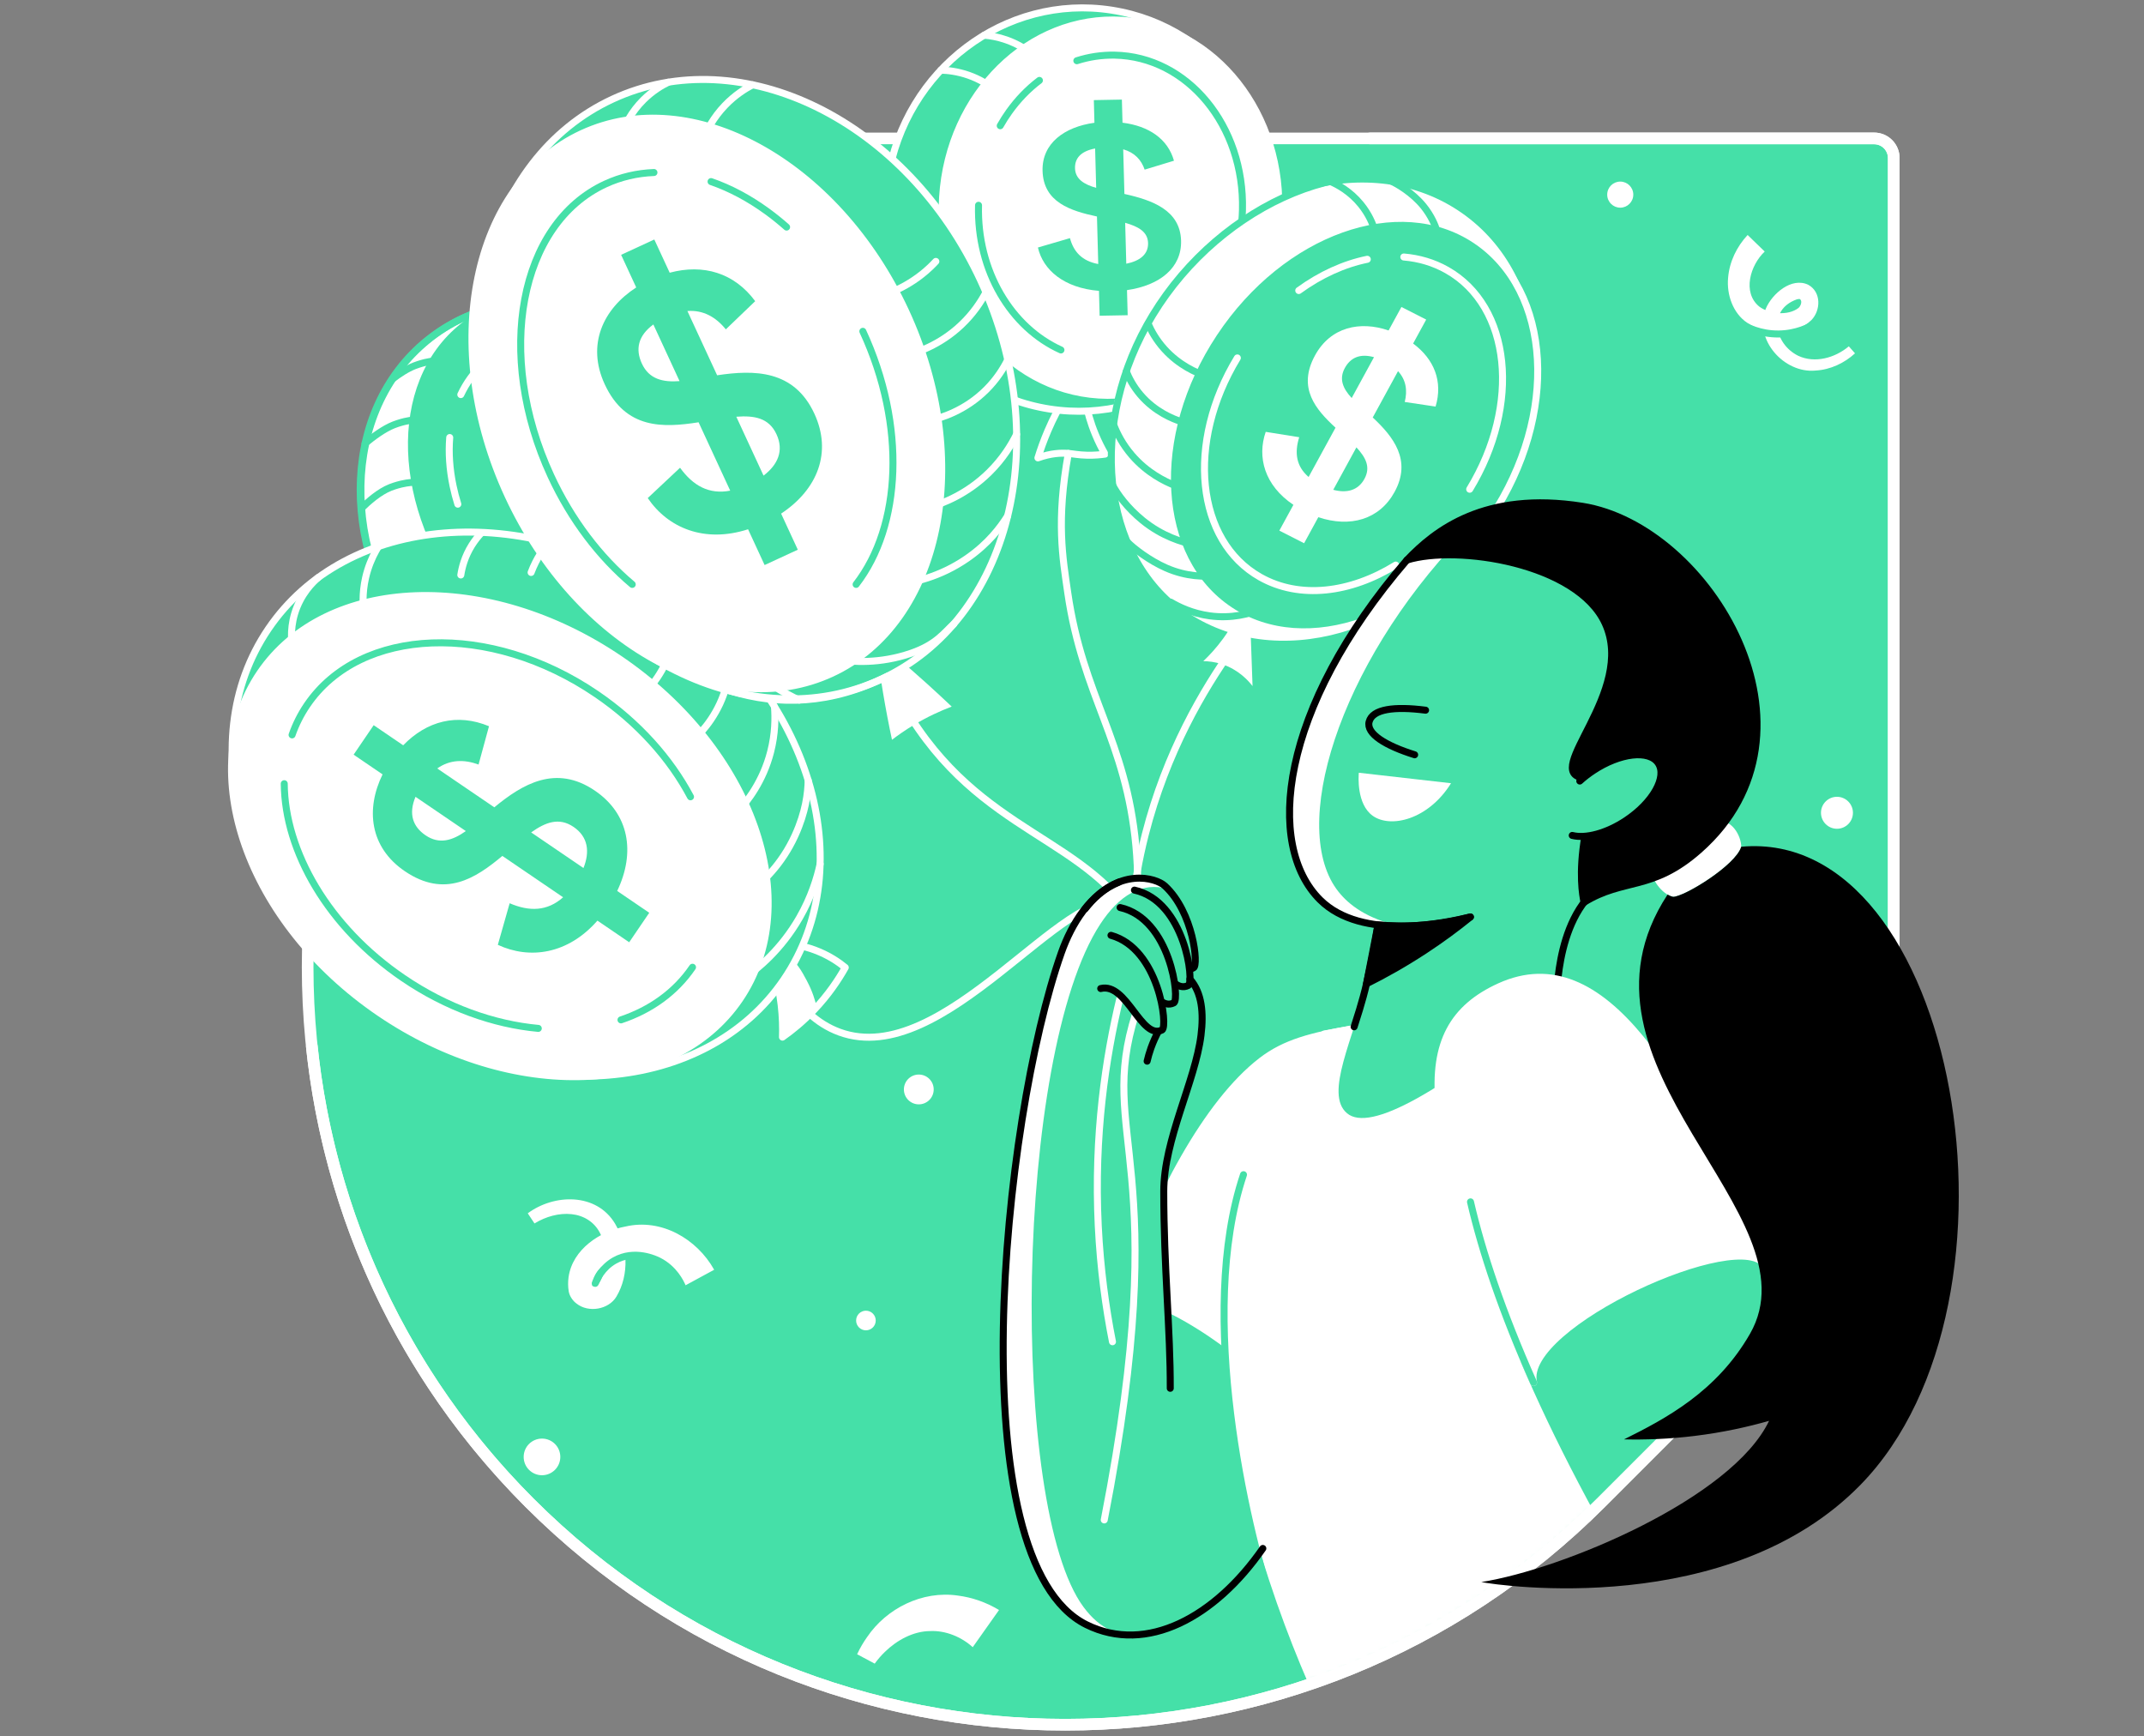 <svg width="368" height="298" viewBox="0 0 368 298" fill="none" xmlns="http://www.w3.org/2000/svg">
<rect x="0" y="0" width="368" height="298" fill="#808080" stroke="none"/>
<g clip-path="url(#clip0_9909_500)">
<path d="M143.63 23.749C142.049 23.749 140.535 24.374 139.416 25.494L90.892 74.021C40.108 124.798 40.108 207.129 90.892 257.909C141.668 308.692 223.996 308.692 274.773 257.909L323.304 209.378C324.423 208.262 325.048 206.745 325.048 205.167V27.124C325.048 25.259 323.538 23.753 321.676 23.753H143.63V23.749Z" fill="#45E0A8" stroke="white" stroke-width="2" stroke-linecap="round" stroke-linejoin="round"/>
<mask id="mask0_9909_500" style="mask-type:luminance" maskUnits="userSpaceOnUse" x="32" y="-2" width="294" height="298">
<path d="M215.529 -2C213.948 -2 99.288 1.503 98.169 2.619L69.059 52.522C42.439 79.141 30.806 111.911 32.096 146.78C32.178 148.983 53.112 175.208 53.304 177.407C55.884 206.777 68.412 235.436 90.888 257.912C141.665 308.696 223.993 308.696 274.769 257.912L323.3 209.381C324.42 208.266 325.045 206.748 325.045 205.171V27.124C325.045 25.259 323.535 23.753 321.673 23.753H224.305L215.529 -2Z" fill="white"/>
</mask>
<g mask="url(#mask0_9909_500)">
<path d="M182.731 68.312C181.779 69.897 180.791 71.748 179.882 73.87C179.164 75.539 178.599 77.124 178.151 78.581C180.393 77.774 182.152 77.71 183.374 77.817C184.287 77.895 185.083 78.087 186.565 78.123C187.872 78.151 188.953 78.041 189.677 77.938C189.113 76.957 188.537 75.827 188.011 74.552C187.169 72.519 186.657 70.636 186.341 69.041C185.14 68.799 183.936 68.554 182.735 68.312H182.731Z" fill="#45E0A8" stroke="white" stroke-width="1.2" stroke-linecap="round" stroke-linejoin="round"/>
<path d="M218.577 41.145C221.533 22.244 209.109 4.604 190.827 1.745C172.545 -1.115 155.328 11.889 152.372 30.789C149.415 49.69 161.839 67.33 180.121 70.189C198.403 73.049 215.621 60.045 218.577 41.145Z" fill="#45E0A8" stroke="white" stroke-width="1.2" stroke-linecap="round" stroke-linejoin="round"/>
<path d="M219.427 37.443C220.538 19.684 208.536 4.48 192.619 3.484C176.703 2.488 162.899 16.078 161.788 33.837C160.677 51.596 172.679 66.8 188.596 67.796C204.512 68.792 218.316 55.203 219.427 37.443Z" fill="white" stroke="white" stroke-width="1.2" stroke-linecap="round" stroke-linejoin="round"/>
<path d="M209.148 50.369C211.613 46.283 213.116 41.366 213.258 36.05C213.646 21.593 203.822 9.69 191.311 9.463C189.069 9.424 186.895 9.758 184.831 10.422" stroke="#45E0A8" stroke-width="1.2" stroke-linecap="round" stroke-linejoin="round"/>
<path d="M167.957 35.23C167.655 46.5 173.557 56.217 182.102 60.062" stroke="#45E0A8" stroke-width="1.2" stroke-linecap="round" stroke-linejoin="round"/>
<path d="M178.407 13.798C176.449 15.28 174.691 17.102 173.205 19.184C172.658 19.948 172.15 20.748 171.681 21.579" stroke="#45E0A8" stroke-width="1.2" stroke-linecap="round" stroke-linejoin="round"/>
<path d="M196.467 29.108C195.909 27.456 194.769 26.191 192.79 25.623L192.996 33.287C197.757 34.335 202.579 36.058 202.721 41.309C202.845 45.918 199.132 48.97 193.44 49.791L193.557 54.097L188.743 54.186L188.629 49.918C182.603 49.425 179.022 46.316 178.151 42.478L183.651 40.869C184.27 43.2 185.719 44.798 188.505 45.314L188.285 37.156C183.737 36.182 179.093 34.715 178.947 29.318C178.819 24.599 182.71 21.768 187.851 21.071L187.748 17.181L192.563 17.092L192.669 21.057C197.203 21.618 200.464 23.864 201.502 27.584L196.467 29.112V29.108ZM188.15 32.242L187.968 25.484C185.506 25.946 184.476 27.172 184.518 28.87C184.568 30.721 186.043 31.638 188.15 32.242ZM193.127 38.232L193.316 45.257C195.607 44.798 197.11 43.676 197.057 41.714C197.004 39.753 195.359 38.876 193.124 38.236L193.127 38.232Z" fill="#45E0A8"/>
<path d="M165.797 46.969C164.234 47.218 160.912 47.555 157.223 46.369C155.397 45.782 154.019 44.994 153.066 44.34" stroke="white" stroke-width="1.2" stroke-linecap="round" stroke-linejoin="round"/>
<path d="M165.158 39.49C163.499 39.724 160.251 39.98 156.584 38.889C154.552 38.285 153.013 37.454 151.965 36.772" stroke="white" stroke-width="1.2" stroke-linecap="round" stroke-linejoin="round"/>
<path d="M177.035 9.186C176.09 8.454 174.651 7.52 172.725 6.845C171.262 6.333 169.943 6.12 168.927 6.038" stroke="white" stroke-width="1.2" stroke-linecap="round" stroke-linejoin="round"/>
<path d="M170.569 15.258C169.645 14.544 168.203 13.603 166.259 12.917C164.337 12.242 162.642 12.068 161.484 12.043" stroke="white" stroke-width="1.2" stroke-linecap="round" stroke-linejoin="round"/>
<path d="M183.374 77.816C181.267 89.406 182.408 95.756 183.271 101.721C185.851 119.547 193.298 127.04 194.968 145.207C195.796 154.214 194.815 161.658 193.955 166.262" stroke="white" stroke-width="1.2" stroke-linecap="round" stroke-linejoin="round"/>
<path d="M123.641 123.099C138.777 111.573 139.929 87.63 126.214 69.62C112.499 51.611 89.112 46.355 73.976 57.88C58.841 69.406 57.689 93.35 71.404 111.359C85.118 129.369 108.506 134.625 123.641 123.099Z" fill="white" stroke="#45E0A8" stroke-width="1.2" stroke-linecap="round" stroke-linejoin="round"/>
<path d="M124.212 67.142C109.403 50.052 86.042 46.666 72.036 59.585C58.03 72.504 58.68 96.832 73.489 113.925C87.63 130.245 109.57 134.068 123.715 123.131C124.131 122.812 124.539 122.478 124.941 122.129" stroke="#45E0A8" stroke-width="1.2" stroke-linecap="round" stroke-linejoin="round"/>
<path d="M127.057 115.608C139.364 105.762 138.677 84.451 125.523 68.008C112.368 51.565 91.728 46.217 79.42 56.063C67.113 65.909 67.8 87.22 80.954 103.663C94.109 120.106 114.749 125.454 127.057 115.608Z" fill="#45E0A8" stroke="#45E0A8" stroke-width="1.2" stroke-linecap="round" stroke-linejoin="round"/>
<path d="M128.153 85.988C126.664 80.719 123.829 75.379 119.708 70.629C108.501 57.706 92.044 54.036 82.948 62.428C81.317 63.931 80.034 65.722 79.093 67.722" stroke="white" stroke-width="1.2" stroke-linecap="round" stroke-linejoin="round"/>
<path d="M77.191 75.088C76.975 77.731 77.166 80.531 77.763 83.381C77.98 84.425 78.254 85.473 78.581 86.525" stroke="white" stroke-width="1.2" stroke-linecap="round" stroke-linejoin="round"/>
<path d="M102.205 76.089C100.496 75.027 98.677 74.707 96.815 75.571L103.061 82.133C107.282 79.774 112.089 77.965 116.364 82.457C120.116 86.4 119.903 91.623 116.502 96.257L120.009 99.941L116.651 103.331L113.177 99.678C108.494 103.391 103.473 103.135 99.799 100.378L102.432 95.187C104.727 96.8 107.03 97.202 109.425 95.734L102.78 88.752C98.769 91.026 94.296 92.942 89.897 88.319C86.053 84.279 86.571 79.131 89.673 74.984L86.504 71.655L89.862 68.266L93.091 71.659C96.765 69.029 100.869 68.749 104.571 71.289L102.205 76.086V76.089ZM98.78 84.553L93.272 78.768C91.887 80.865 92.128 82.648 93.514 84.102C95.021 85.686 96.801 85.473 98.78 84.553ZM107.09 86.368L112.811 92.38C114.079 90.405 114.257 88.386 112.654 86.706C111.055 85.025 109.187 85.388 107.087 86.368H107.09Z" fill="white"/>
<path d="M87.524 107.242C86.525 108.585 84.418 111.04 80.936 112.607C80.173 112.952 79.508 113.169 79.391 113.208C76.936 113.997 74.775 113.95 73.411 113.808" stroke="#45E0A8" stroke-width="1.2" stroke-linecap="round" stroke-linejoin="round"/>
<path d="M72.551 71.994C71.769 71.987 70.689 72.047 69.439 72.338C69.439 72.338 68.54 72.548 67.62 72.903C65.912 73.563 64.004 74.988 62.651 76.118" stroke="#45E0A8" stroke-width="1.2" stroke-linecap="round" stroke-linejoin="round"/>
<path d="M71.958 82.737C71.176 82.73 70.096 82.79 68.846 83.082C68.846 83.082 67.922 83.298 67.026 83.646C65.119 84.393 63.194 86.089 62 87.278" stroke="#45E0A8" stroke-width="1.2" stroke-linecap="round" stroke-linejoin="round"/>
<path d="M76.097 61.859C75.315 61.852 74.235 61.912 72.984 62.204C72.984 62.204 72.082 62.413 71.165 62.769C69.861 63.274 68.491 64.186 67.347 65.067" stroke="#45E0A8" stroke-width="1.2" stroke-linecap="round" stroke-linejoin="round"/>
<path d="M211.525 111.361C206.579 118.325 200.191 129.063 196.581 143.204C192.051 160.955 194.506 173.898 195.504 191.479C196.332 206.054 196.336 226.885 192.271 252.684" stroke="white" stroke-width="1.2" stroke-linecap="round" stroke-linejoin="round"/>
<path d="M214.595 106.706C214.669 108.735 214.744 110.764 214.815 112.792C214.868 114.306 214.936 116.228 214.989 117.745C214.271 116.818 212.569 114.903 209.72 113.979C208.498 113.581 207.389 113.475 206.533 113.471C207.584 112.473 208.782 111.186 209.954 109.577C211.198 107.868 212.086 106.241 212.726 104.869C213.347 105.484 213.969 106.095 214.591 106.71L214.595 106.706Z" fill="white"/>
<path d="M254.616 89.859C267.574 71.298 265.756 47.648 250.556 37.037C235.356 26.425 212.529 32.87 199.571 51.431C186.613 69.992 188.431 93.641 203.631 104.253C218.831 114.865 241.657 108.42 254.616 89.859Z" fill="white" stroke="white" stroke-width="1.2" stroke-linecap="round" stroke-linejoin="round"/>
<path d="M249.44 33.574C233.284 24.428 209.585 34.771 197.842 54.096C186.629 72.55 188.903 95.439 203.243 105.338" stroke="#45E0A8" stroke-width="1.2" stroke-linecap="round" stroke-linejoin="round"/>
<path d="M255.943 88.733C267.583 71.186 266.373 49.898 253.239 41.185C240.105 32.472 220.021 39.634 208.381 57.181C196.74 74.728 197.95 96.016 211.084 104.729C224.218 113.442 244.302 106.281 255.943 88.733Z" fill="#45E0A8" stroke="white" stroke-width="1.2" stroke-linecap="round" stroke-linejoin="round"/>
<path d="M241.111 68.987C241.602 67.033 241.349 65.207 239.96 63.697L235.618 71.649C239.154 74.95 242.344 78.972 239.374 84.415C236.766 89.194 231.728 90.583 226.277 88.764L223.84 93.23L219.587 91.066L222.003 86.639C217.039 83.313 215.746 78.453 217.249 74.115L222.998 75.035C222.163 77.71 222.483 80.027 224.611 81.86L229.23 73.4C225.84 70.274 222.65 66.603 225.709 61C228.381 56.104 233.444 55.028 238.34 56.715L240.543 52.683L244.796 54.846L242.55 58.957C246.178 61.651 247.695 65.477 246.405 69.776L241.115 68.987H241.111ZM232.008 68.309L235.835 61.299C233.415 60.62 231.792 61.395 230.829 63.157C229.781 65.076 230.527 66.707 232.008 68.309ZM232.818 76.776L228.843 84.06C231.109 84.664 233.085 84.216 234.197 82.18C235.309 80.144 234.392 78.478 232.818 76.776Z" fill="white"/>
<path d="M204.82 93.447C203.001 93.063 199.502 92.075 196.123 89.318C193.476 87.158 191.784 84.806 190.996 83.303" stroke="#45E0A8" stroke-width="1.2" stroke-linecap="round" stroke-linejoin="round"/>
<path d="M208.487 98.812C206.878 98.965 203.712 99.036 200.138 97.462C197.338 96.233 194.527 94.101 193.447 92.957" stroke="#45E0A8" stroke-width="1.2" stroke-linecap="round" stroke-linejoin="round"/>
<path d="M216.03 104.688C214.527 105.278 211.5 106.22 207.631 105.69C204.6 105.278 202.291 104.134 200.937 103.331" stroke="#45E0A8" stroke-width="1.2" stroke-linecap="round" stroke-linejoin="round"/>
<path d="M201.637 83.303C199.96 82.642 196.915 81.182 194.296 78.151C192.669 76.268 191.741 74.396 191.208 73.031" stroke="#45E0A8" stroke-width="1.2" stroke-linecap="round" stroke-linejoin="round"/>
<path d="M202.866 72.395C201.356 71.915 198.262 70.704 195.746 67.762C194.499 66.305 193.763 64.848 193.319 63.736" stroke="#45E0A8" stroke-width="1.2" stroke-linecap="round" stroke-linejoin="round"/>
<path d="M206.963 64.522C205.378 63.981 202.397 62.724 199.843 59.888C198.429 58.318 197.58 56.744 197.068 55.554" stroke="#45E0A8" stroke-width="1.2" stroke-linecap="round" stroke-linejoin="round"/>
<path d="M235.956 39.501C235.618 38.41 234.947 36.758 233.582 35.081C231.738 32.817 229.578 31.684 228.398 31.165" stroke="#45E0A8" stroke-width="1.2" stroke-linecap="round" stroke-linejoin="round"/>
<path d="M246.686 39.782C246.348 38.691 245.677 37.039 244.312 35.362C242.468 33.099 239.857 31.553 238.677 31.034" stroke="#45E0A8" stroke-width="1.2" stroke-linecap="round" stroke-linejoin="round"/>
<path d="M252.26 83.963C261.111 69.41 259.356 52.572 248.345 46.347C246.064 45.058 243.563 44.326 240.951 44.105" stroke="white" stroke-width="1.2" stroke-linecap="round" stroke-linejoin="round"/>
<path d="M212.381 61.427C203.531 75.98 205.286 92.818 216.297 99.043C223.083 102.877 231.802 101.786 239.566 96.978" stroke="white" stroke-width="1.2" stroke-linecap="round" stroke-linejoin="round"/>
<path d="M234.684 44.5C230.697 45.31 226.657 47.144 222.919 49.861" stroke="white" stroke-width="1.2" stroke-linecap="round" stroke-linejoin="round"/>
<path d="M136.062 170.742C137.387 172.572 139.988 175.635 144.099 177.138C162.01 183.689 182.934 151.19 192.737 155.023C199.53 157.681 201.946 178.172 185.762 251.279" stroke="white" stroke-width="1.2" stroke-linecap="round" stroke-linejoin="round"/>
<path d="M133.01 166.973C133.437 168.525 133.831 170.359 134.076 172.441C134.318 174.512 134.36 176.385 134.307 177.991C135.927 176.85 137.793 175.34 139.669 173.375C142.174 170.75 143.907 168.145 145.083 166.045C143.978 165.139 142.23 163.924 139.839 163.039C137.697 162.247 135.792 161.995 134.439 161.924C133.962 163.608 133.486 165.296 133.01 166.98V166.973Z" fill="#45E0A8" stroke="white" stroke-width="1.2" stroke-linecap="round" stroke-linejoin="round"/>
<path d="M138.535 168.398C137.693 166.809 136.432 164.443 135.202 164.621C133.976 164.798 133.422 167.41 133.33 167.868C133.308 167.9 133.284 167.932 133.262 167.964C133.586 169.289 133.877 170.782 134.072 172.437C134.314 174.509 134.357 176.381 134.303 177.987C135.923 176.847 137.789 175.337 139.665 173.372C139.842 173.187 140.009 172.999 140.176 172.814C139.924 171.723 139.459 170.142 138.531 168.401L138.535 168.398Z" fill="white"/>
<path d="M134.541 168.106C147.954 148.398 139.026 118.943 114.599 102.318C90.172 85.692 59.496 88.191 46.082 107.899C32.668 127.607 41.596 157.062 66.024 173.687C90.451 190.313 121.127 187.814 134.541 168.106Z" fill="#45E0A8" stroke="white" stroke-width="1.2" stroke-linecap="round" stroke-linejoin="round"/>
<path d="M126.95 171.506C138.351 154.755 129.167 128.634 106.437 113.163C83.706 97.693 56.037 98.731 44.636 115.481C33.236 132.232 42.42 158.353 65.15 173.824C87.88 189.294 115.549 188.257 126.95 171.506Z" fill="white" stroke="white" stroke-width="1.2" stroke-linecap="round" stroke-linejoin="round"/>
<path d="M82.144 131.211C79.654 130.302 77.224 130.351 75.049 131.883L84.845 138.552C89.673 134.569 95.404 131.13 102.113 135.695C108 139.703 109.101 146.283 105.936 152.906L111.439 156.651L107.996 161.711L102.543 157.998C97.476 163.786 90.921 164.695 85.449 162.151L87.478 155.017C90.867 156.47 93.948 156.406 96.652 153.99L86.227 146.894C81.647 150.721 76.378 154.207 69.474 149.509C63.441 145.402 62.752 138.843 65.665 132.899L60.695 129.516L64.138 124.457L69.204 127.907C73.255 123.721 78.485 122.364 83.932 124.635L82.141 131.211H82.144ZM79.956 142.627L71.318 136.747C70.082 139.703 70.864 141.874 73.038 143.352C75.404 144.961 77.646 144.262 79.959 142.627H79.956ZM91.169 142.858L100.148 148.969C101.263 146.191 100.961 143.626 98.45 141.917C95.938 140.208 93.624 141.121 91.169 142.858Z" fill="#45E0A8"/>
<path d="M128.81 153.012C130.686 151.563 134.154 148.479 136.478 143.348C138.3 139.33 138.663 136.143 138.719 133.922" stroke="white" stroke-width="1.2" stroke-linecap="round" stroke-linejoin="round"/>
<path d="M127.606 167.982C130.1 166.237 134.122 162.922 137.242 157.476C139.239 153.986 140.241 150.714 140.77 148.28" stroke="white" stroke-width="1.2" stroke-linecap="round" stroke-linejoin="round"/>
<path d="M126.742 139.184C128.298 137.482 130.974 134.082 132.271 129.04C133.077 125.906 133.084 123.171 132.928 121.252" stroke="white" stroke-width="1.2" stroke-linecap="round" stroke-linejoin="round"/>
<path d="M119.164 126.859C120.631 125.466 123.506 122.332 124.735 117.454C125.343 115.038 125.368 112.902 125.25 111.332" stroke="white" stroke-width="1.2" stroke-linecap="round" stroke-linejoin="round"/>
<path d="M110.004 119.71C111.521 118.203 114.239 115.076 115.575 110.305C116.147 108.258 116.328 106.393 116.343 104.865C116.346 104.421 116.335 104.009 116.318 103.625" stroke="white" stroke-width="1.2" stroke-linecap="round" stroke-linejoin="round"/>
<path d="M62.521 105.708C62.294 104.222 62.13 101.888 62.752 99.149C63.594 95.45 65.434 92.917 66.5 91.655" stroke="white" stroke-width="1.2" stroke-linecap="round" stroke-linejoin="round"/>
<path d="M79.093 98.679C79.292 97.4 79.761 95.524 80.972 93.584C81.502 92.738 82.067 92.045 82.589 91.487" stroke="white" stroke-width="1.2" stroke-linecap="round" stroke-linejoin="round"/>
<path d="M91.159 98.246C92.09 95.77 93.394 94.014 94.221 93.03" stroke="white" stroke-width="1.2" stroke-linecap="round" stroke-linejoin="round"/>
<path d="M50.338 111.893C50.078 110.717 49.702 108.248 50.569 105.334C51.585 101.923 53.72 99.888 54.63 99.109" stroke="white" stroke-width="1.2" stroke-linecap="round" stroke-linejoin="round"/>
<path d="M92.392 176.494C84.774 175.794 76.659 172.93 69.208 167.86C56.35 159.109 48.885 146.116 48.789 134.497" stroke="#45E0A8" stroke-width="1.2" stroke-linecap="round" stroke-linejoin="round"/>
<path d="M118.865 165.999C115.927 170.312 111.649 173.333 106.586 175.031" stroke="#45E0A8" stroke-width="1.2" stroke-linecap="round" stroke-linejoin="round"/>
<path d="M50.132 126.123C50.764 124.318 51.624 122.595 52.726 120.982C61.885 107.523 84.12 106.688 102.383 119.12C109.553 124.002 115.05 130.202 118.521 136.747" stroke="#45E0A8" stroke-width="1.2" stroke-linecap="round" stroke-linejoin="round"/>
<path d="M155.145 121.166C168.32 143.778 187.098 143.266 196.105 160.065C210.285 186.51 193.998 202.417 198.211 234.803" stroke="white" stroke-width="1.2" stroke-linecap="round" stroke-linejoin="round"/>
<path d="M150.945 114.902C151.322 117.517 151.77 120.207 152.295 122.968C152.555 124.321 152.821 125.654 153.102 126.961C154.186 126.134 155.415 125.281 156.79 124.449C159.146 123.028 161.388 122.008 163.353 121.266C161.97 119.951 160.539 118.626 159.06 117.29C157.17 115.585 155.298 113.954 153.45 112.397C152.615 113.232 151.78 114.067 150.945 114.902Z" fill="white"/>
<path d="M151.227 116.577C173.411 106.312 181.082 75.701 168.36 48.206C155.638 20.711 127.341 6.743 105.156 17.008C82.972 27.273 75.301 57.883 88.023 85.378C100.745 112.873 129.042 126.841 151.227 116.577Z" fill="#45E0A8" stroke="white" stroke-width="1.2" stroke-linecap="round" stroke-linejoin="round"/>
<path d="M142.76 115.568C161.614 106.845 167.301 79.031 155.462 53.445C143.624 27.859 118.742 14.189 99.888 22.913C81.034 31.637 75.346 59.451 87.185 85.037C99.024 110.623 123.905 124.292 142.76 115.568Z" fill="white" stroke="white" stroke-width="1.2" stroke-linecap="round" stroke-linejoin="round"/>
<path d="M108.518 100.295C102.986 95.644 98.076 89.281 94.541 81.635C84.919 60.835 89.108 38.43 103.899 31.587C106.55 30.361 109.36 29.718 112.245 29.607" stroke="#45E0A8" stroke-width="1.2" stroke-linecap="round" stroke-linejoin="round"/>
<path d="M148.1 56.86C155.6 73.073 154.708 90.263 146.945 100.296" stroke="#45E0A8" stroke-width="1.2" stroke-linecap="round" stroke-linejoin="round"/>
<path d="M122.048 31.164C125.328 32.297 128.575 34.028 131.674 36.284C132.811 37.112 133.923 38.007 135.013 38.97" stroke="#45E0A8" stroke-width="1.2" stroke-linecap="round" stroke-linejoin="round"/>
<path d="M124.582 56.525C122.873 54.415 120.705 53.175 117.987 53.377L123.09 64.406C129.439 63.447 136.289 63.443 139.782 70.997C142.848 77.623 140.347 83.99 134.072 88.147L136.936 94.34L131.24 96.973L128.401 90.834C120.894 93.253 114.651 90.599 111.18 85.479L116.726 80.274C118.94 83.34 121.683 84.907 125.335 84.207L119.906 72.471C113.862 73.42 107.389 73.711 103.793 65.944C100.652 59.155 103.505 53.019 109.201 49.33L106.611 43.734L112.306 41.102L114.946 46.804C120.716 45.255 126.028 46.822 129.624 51.686L124.582 56.525ZM116.641 65.408L112.143 55.683C109.496 57.634 109.041 59.954 110.171 62.398C111.404 65.06 113.745 65.625 116.641 65.408ZM126.38 71.519L131.056 81.624C133.5 79.766 134.587 77.353 133.28 74.529C131.972 71.704 129.453 71.285 126.383 71.519H126.38Z" fill="#45E0A8"/>
<path d="M154.132 100.295C156.545 100.011 161.221 99.123 165.971 95.84C169.691 93.267 171.738 90.468 172.96 88.542" stroke="white" stroke-width="1.2" stroke-linecap="round" stroke-linejoin="round"/>
<path d="M143.836 113.211C146.238 113.584 150.978 113.982 156.435 112.092C160.709 110.61 162.02 108.613 163.712 107.089" stroke="white" stroke-width="1.2" stroke-linecap="round" stroke-linejoin="round"/>
<path d="M132.125 117.056C132.821 118.125 136.641 119.88 137.185 120.157" stroke="white" stroke-width="1.2" stroke-linecap="round" stroke-linejoin="round"/>
<path d="M159.601 87.046C161.867 86.371 166.01 84.79 169.808 81.038C172.168 78.707 173.617 76.305 174.491 74.536" stroke="white" stroke-width="1.2" stroke-linecap="round" stroke-linejoin="round"/>
<path d="M159.434 72.208C161.459 71.757 165.637 70.517 169.29 66.872C171.098 65.067 172.246 63.205 172.967 61.759" stroke="white" stroke-width="1.2" stroke-linecap="round" stroke-linejoin="round"/>
<path d="M155.145 61.094C157.273 60.569 161.313 59.254 165.001 55.758C167.044 53.821 168.352 51.814 169.176 50.275" stroke="white" stroke-width="1.2" stroke-linecap="round" stroke-linejoin="round"/>
<path d="M149.805 51.182C151.933 50.656 155.973 49.341 159.661 45.845C160.006 45.518 160.329 45.191 160.631 44.864" stroke="white" stroke-width="1.2" stroke-linecap="round" stroke-linejoin="round"/>
<path d="M120.766 23.749C121.335 22.356 122.418 20.203 124.426 18.103C126.153 16.302 127.925 15.2 129.176 14.554" stroke="white" stroke-width="1.2" stroke-linecap="round" stroke-linejoin="round"/>
<path d="M106.792 22.772C107.304 21.432 108.348 19.212 110.452 17.126C112.001 15.591 113.578 14.66 114.715 14.109" stroke="white" stroke-width="1.2" stroke-linecap="round" stroke-linejoin="round"/>
<path d="M93.028 253.18C94.764 253.18 96.172 251.772 96.172 250.035C96.172 248.298 94.764 246.891 93.028 246.891C91.291 246.891 89.883 248.298 89.883 250.035C89.883 251.772 91.291 253.18 93.028 253.18Z" fill="white"/>
<path d="M157.704 189.53C159.117 189.53 160.262 188.385 160.262 186.972C160.262 185.559 159.117 184.414 157.704 184.414C156.291 184.414 155.146 185.559 155.146 186.972C155.146 188.385 156.291 189.53 157.704 189.53Z" fill="white"/>
<path d="M148.629 228.31C149.559 228.31 150.313 227.556 150.313 226.626C150.313 225.695 149.559 224.941 148.629 224.941C147.699 224.941 146.945 225.695 146.945 226.626C146.945 227.556 147.699 228.31 148.629 228.31Z" fill="white"/>
<path d="M315.299 142.233C316.814 142.233 318.042 141.005 318.042 139.49C318.042 137.975 316.814 136.747 315.299 136.747C313.784 136.747 312.556 137.975 312.556 139.49C312.556 141.005 313.784 142.233 315.299 142.233Z" fill="white"/>
<path d="M278.102 35.641C279.338 35.641 280.341 34.639 280.341 33.403C280.341 32.166 279.338 31.164 278.102 31.164C276.866 31.164 275.864 32.166 275.864 33.403C275.864 34.639 276.866 35.641 278.102 35.641Z" fill="white"/>
<path d="M302.899 43.167C300.426 45.494 299.015 50.174 301.943 52.6C303.616 53.879 306.875 54.27 308.708 52.842C309.092 52.497 309.372 51.712 308.989 51.367C308.846 51.264 308.644 51.332 308.399 51.382C303.425 53.158 304.469 58.982 308.64 61.057C311.497 62.396 314.943 61.444 317.335 59.436L318.397 60.641C316.578 62.304 314.197 63.451 311.625 63.593C306.217 64.13 300.93 58.218 303.101 52.941C304.171 50.415 307.507 47.505 310.364 48.87C312.645 50.12 312.524 53.258 310.925 54.92C308.061 57.699 303.137 57.55 299.921 55.418C297.427 53.762 296.35 50.54 296.613 47.694C296.837 44.901 298.116 42.311 299.964 40.328L302.902 43.174L302.899 43.167Z" fill="white"/>
<path d="M90.591 208.224C95.117 204.877 102.362 204.66 105.577 210.014C107.745 213.71 108.079 218.712 105.805 222.521C104.494 224.735 101.015 225.371 98.944 223.708C98.418 223.331 97.768 222.528 97.618 221.629C97.483 220.83 97.48 220.006 97.586 219.203C98.261 214.374 103.044 211.279 107.34 210.501C113.504 209.052 119.619 212.615 122.582 217.916L117.444 220.702C116.055 217.902 113.518 215.582 110.392 215.262C106.871 215.003 102.045 216.591 101.658 220.478C101.648 220.638 101.658 220.812 101.658 220.976C101.658 220.944 101.63 220.855 101.623 220.823C101.53 220.567 101.431 220.531 101.441 220.549C101.591 220.716 102.031 220.78 102.23 220.723C102.411 220.67 102.5 220.649 102.745 220.354C104.341 218.012 104.27 214.036 102.955 211.556C101.989 209.698 100.18 208.586 98.087 208.373C95.956 208.149 93.674 208.782 91.742 209.968L90.587 208.231L90.591 208.224Z" fill="white"/>
<path d="M166.963 282.692C165.03 280.93 162.319 279.803 159.658 279.924C156.773 279.945 153.973 281.459 151.87 283.509C151.234 284.124 150.612 284.849 150.139 285.513L147.119 283.904C147.624 282.809 148.171 281.889 148.825 280.962C152.182 276.002 158.325 272.95 164.39 273.831C166.892 274.15 169.276 274.989 171.475 276.311L166.963 282.688V282.692Z" fill="white"/>
<path d="M311.551 55.553C310.588 56.128 308.374 57.276 305.34 57.319C302.107 57.365 299.751 56.128 298.788 55.553" stroke="#45E0A8" stroke-width="1.2" stroke-linecap="round" stroke-linejoin="round"/>
<path d="M102.166 220.251C102.447 219.537 103.331 217.561 105.467 216.342C108.92 214.374 112.555 216.14 113.049 216.389C115.71 217.735 116.822 220.098 117.142 220.855" stroke="#45E0A8" stroke-width="1.2" stroke-linecap="round" stroke-linejoin="round"/>
<path d="M236.087 175.847L227.293 177.457C190.135 216.156 224.227 289.079 231.23 301.188C257.871 295.219 284.97 285.451 311.61 279.482L263.222 174.426L236.087 175.847Z" fill="white" stroke="white" stroke-width="1.2" stroke-linecap="round" stroke-linejoin="round"/>
<path d="M229.752 179.56L232.321 176.536C225.101 177.808 220.585 178.945 216.538 182.058C207.197 189.249 198.507 205.561 192.452 222.942C197.583 220.768 216.119 232.635 225.478 245.362C226.011 243.856 226.508 242.328 226.959 240.779C233.017 218.501 230.8 217.89 236.858 195.612L229.752 179.56Z" fill="white" stroke="white" stroke-width="1.2" stroke-linecap="round" stroke-linejoin="round"/>
<path d="M213.436 201.6C205.317 225.778 214.058 262.296 218.215 274.92" stroke="#45E0A8" stroke-width="1.2" stroke-linecap="round" stroke-linejoin="round"/>
<path d="M285.115 278.189C240.418 205.221 247.673 174.082 257.416 169.306C281.274 157.613 301.349 212.096 321.41 261.952C316.57 266.471 311.731 270.994 306.892 275.514L285.115 278.189Z" fill="#45E0A8"/>
<path d="M278.748 144.208V150.198C267.432 153.126 267.311 169.495 267.165 171.232C247.14 187.676 235.128 194.327 231.219 191.069C227.226 187.74 232.417 178.153 234.549 168.834C236.19 161.653 237.22 155.19 237.476 149.662C251.234 147.842 264.991 146.023 278.748 144.204V144.208Z" fill="#45E0A8"/>
<path d="M232.424 176.221C232.733 175.255 233.046 174.274 233.348 173.283C233.792 171.812 234.211 170.319 234.549 168.838C236.19 161.657 237.22 155.194 237.476 149.665C251.234 147.846 264.991 146.027 278.748 144.208V150.198C267.432 153.126 267.311 169.495 267.165 171.232" stroke="black" stroke-width="1.2" stroke-linecap="round" stroke-linejoin="round"/>
<path d="M321.41 261.951C316.571 266.471 311.731 270.994 306.892 275.513L285.116 278.189C274.659 261.116 267.045 246.332 261.641 233.641" stroke="#45E0A8" stroke-width="1.2" stroke-linecap="round" stroke-linejoin="round"/>
<path d="M257.419 169.306C241.484 176.536 243.616 193.204 263.222 237.261C260.891 227.362 299.104 210.127 303.03 217.243C288.814 185.113 275.217 161.23 257.419 169.306Z" fill="white" stroke="white" stroke-width="1.2" stroke-linecap="round" stroke-linejoin="round"/>
<path d="M294.105 140.974C297.263 140.161 298.869 143.557 298.869 145.316C297.946 148.493 289.084 153.911 287.18 153.911C285.258 153.534 283.136 150.621 283.616 149.022C287.112 146.339 290.608 143.657 294.108 140.974H294.105Z" fill="white"/>
<path d="M241.484 96.118C219.466 121.718 217.167 145.079 226.576 154.427C233.795 161.601 248.238 158.35 252.381 157.369C263.303 152.615 274.222 147.865 285.144 143.111L293.334 117.934L265.425 90.33C258.091 91.488 248.537 90.799 241.481 96.121L241.484 96.118Z" fill="#45E0A8"/>
<path d="M241.484 96.118C219.466 121.718 217.167 145.079 226.576 154.427C230.121 157.952 235.412 158.957 240.365 158.953C234.573 157.692 231.514 155.248 229.773 153.08C221.118 142.311 229.635 114.292 250.832 92.117C247.517 92.824 244.302 93.99 241.481 96.118H241.484Z" fill="white"/>
<path d="M273.77 135.553L271.791 133.496C264.469 132.618 280.919 118.768 275.518 106.983C270.757 96.597 250.089 93.449 241.484 96.121C246.288 91.055 254.882 84.24 271.575 86.883C293.333 90.33 314.687 125.551 291.632 145.882C283.548 153.009 278.752 150.618 271.891 154.856C271.635 153.673 270.939 149.928 272.022 143.526C272.605 140.868 273.188 138.214 273.77 135.556V135.553Z" fill="black" stroke="black" stroke-width="1.2" stroke-linecap="round" stroke-linejoin="round"/>
<path d="M279.1 140.787C283.715 137.716 286.186 133.318 284.62 130.964C283.054 128.61 278.042 129.191 273.427 132.262C268.812 135.333 266.341 139.731 267.907 142.085C269.474 144.439 274.485 143.858 279.1 140.787Z" fill="#45E0A8"/>
<path d="M271.156 134.043C271.834 133.425 272.595 132.831 273.426 132.277C278.041 129.207 283.055 128.624 284.622 130.98C286.189 133.336 283.716 137.734 279.1 140.804C275.735 143.043 272.158 143.959 269.862 143.377" stroke="black" stroke-width="1.2" stroke-linecap="round" stroke-linejoin="round"/>
<path d="M241.484 96.117C219.466 121.717 217.167 145.078 226.576 154.426C233.795 161.6 248.238 158.349 252.381 157.368" stroke="black" stroke-width="1.2" stroke-linecap="round" stroke-linejoin="round"/>
<path d="M252.399 206.265C254.403 214.902 257.846 225.185 263.222 237.261" stroke="#45E0A8" stroke-width="1.2" stroke-linecap="round" stroke-linejoin="round"/>
<path d="M234.548 168.837C237.625 167.305 240.979 165.429 244.483 163.138C247.435 161.205 250.064 159.251 252.385 157.371C250.153 157.964 247.425 158.512 244.287 158.764C241.342 159.002 238.716 158.927 236.52 158.732L234.552 168.837H234.548Z" fill="black" stroke="black" stroke-width="1.2" stroke-linecap="round" stroke-linejoin="round"/>
<path d="M233.231 132.614C233.184 133.151 232.815 138.011 235.625 140.012C238.702 142.2 245.169 140.673 249.059 134.419C243.783 133.819 238.507 133.218 233.231 132.618V132.614Z" fill="white"/>
<path d="M244.689 121.883C239.324 121.194 235.575 121.677 235 123.862C234.46 125.916 237.824 127.977 242.813 129.533" stroke="black" stroke-width="1.2" stroke-linecap="round" stroke-linejoin="round"/>
<path d="M194.339 158.99C198.812 157.888 201.303 167.887 204.863 166.106C205.744 165.666 205.666 156.925 199.935 152.036C198.403 150.732 191.972 148.654 186.263 155.98" fill="#45E0A8"/>
<path d="M199.533 155.563C196.893 152.476 193.426 152.039 191.301 152.575C177.625 156.029 167.552 265.672 186.245 278.715C191.137 282.13 200.937 281.48 210.718 273.29C208.085 270.497 196.808 261.973 196.808 261.973C203.669 245.295 199.746 228.429 199.746 204.474C199.746 195.592 205.158 185.547 206.138 177.67C206.614 173.858 206.302 170.355 204.241 168.042C201.249 162.609 202.521 160.996 199.53 155.563H199.533Z" fill="#45E0A8"/>
<path d="M196.36 280.179C192.239 281.242 188.771 279.561 185.996 275.823C173.216 258.623 174.161 181.06 188.842 158.612C192.079 153.662 195.977 151.268 200.525 152.575C200.528 152.557 200.94 155.069 200.94 153.094C198.137 149.729 195.362 150.468 193.429 150.959C190.327 151.74 186.121 155.556 184.756 158.512C180.255 168.269 179.27 171.3 176.122 188.422C175.486 191.89 164.298 263.501 185.357 278.189C187.837 279.92 192.367 281.643 196.36 280.179Z" fill="white"/>
<path d="M196.894 182.119C197.053 181.43 197.267 180.68 197.547 179.884C197.945 178.769 198.396 177.799 198.837 176.981" stroke="black" stroke-width="1.2" stroke-linecap="round" stroke-linejoin="round"/>
<path d="M194.339 158.988C198.812 157.887 201.303 167.885 204.863 166.105C205.744 165.665 204.849 156.562 199.935 152.035C198.453 150.671 191.972 148.653 186.263 155.979" stroke="black" stroke-width="1.2" stroke-linecap="round" stroke-linejoin="round"/>
<path d="M193.429 162.009C197.902 160.907 200.393 170.906 203.953 169.126C204.955 168.625 203.658 156.896 196.748 153.474C195.76 152.984 196.051 154.295 194.826 154.203" fill="#45E0A8"/>
<path d="M193.429 162.009C197.902 160.908 200.393 170.906 203.953 169.126C205.048 168.579 203.403 154.669 194.715 152.761" stroke="black" stroke-width="1.2" stroke-linecap="round" stroke-linejoin="round"/>
<path d="M190.949 164.997C195.423 163.895 197.913 173.893 201.473 172.113C202.514 171.591 201.075 158.949 193.429 156.1C192.665 155.815 192.9 158.001 192.008 157.933" fill="#45E0A8"/>
<path d="M190.949 164.997C195.423 163.896 197.913 173.894 201.473 172.114C202.568 171.567 200.926 157.678 192.257 155.752" stroke="black" stroke-width="1.2" stroke-linecap="round" stroke-linejoin="round"/>
<path d="M200.866 238.262C200.902 228.349 199.75 217.452 199.75 204.476C199.75 195.593 205.162 185.549 206.142 177.672C206.619 173.859 206.306 170.356 204.245 168.043" stroke="black" stroke-width="1.2" stroke-linecap="round" stroke-linejoin="round"/>
<path d="M192.037 151.393C187.172 153.322 183.939 158.513 182.177 163.494C171.933 192.444 164.422 267.932 186.487 278.833C196.812 283.935 208.569 277.533 216.755 265.744" stroke="black" stroke-width="1.2" stroke-linecap="round" stroke-linejoin="round"/>
<path d="M194.922 173.976C188.125 195.361 201.683 198.829 189.535 260.851" stroke="white" stroke-width="1.2" stroke-linecap="round" stroke-linejoin="round"/>
<path d="M190.949 230.271C189.787 224.39 188.867 217.732 188.508 210.402C187.748 194.822 189.777 181.462 192.228 171.301" stroke="white" stroke-width="1.2" stroke-linecap="round" stroke-linejoin="round"/>
<path d="M188.927 169.651C193.401 168.55 195.891 178.548 199.451 176.768C200.599 176.196 198.208 161.053 190.952 160.957" fill="#45E0A8"/>
<path d="M188.927 169.652C193.401 168.55 195.891 178.549 199.451 176.769C200.524 176.232 198.961 162.819 190.69 160.521" stroke="black" stroke-width="1.2" stroke-linecap="round" stroke-linejoin="round"/>
<path d="M103.012 104.897C116.385 116.797 132.864 125.796 152.346 116.047" stroke="white" stroke-width="1.2" stroke-linecap="round" stroke-linejoin="round"/>
</g>
<path d="M53.518 179.585C56.513 208.187 68.97 235.989 90.892 257.908C141.669 308.692 223.996 308.692 274.773 257.908L323.304 209.377C324.423 208.262 325.048 206.744 325.048 205.167V27.124C325.048 25.258 323.538 23.752 321.676 23.752H235.156" stroke="white" stroke-width="2" stroke-linecap="round" stroke-linejoin="round"/>
<path d="M298.869 145.317C297.946 148.493 289.084 153.911 287.18 153.911C286.86 153.847 286.54 153.712 286.221 153.528C266.825 183.135 312.201 208.294 300.369 228.913C294.659 238.861 285.883 243.477 278.752 247.026C282.295 247.111 286.391 246.983 290.911 246.429C295.771 245.832 300.049 244.873 303.648 243.843C297.278 257.177 268.217 269.321 254.254 271.51C257.278 272.125 296.858 277.888 319.374 254.789C350.225 223.142 335.896 141.931 298.873 145.317H298.869Z" fill="black"/>
</g>
<defs>
<clipPath id="clip0_9909_500">
<rect width="368" height="297.99" fill="white"/>
</clipPath>
</defs>
</svg>
